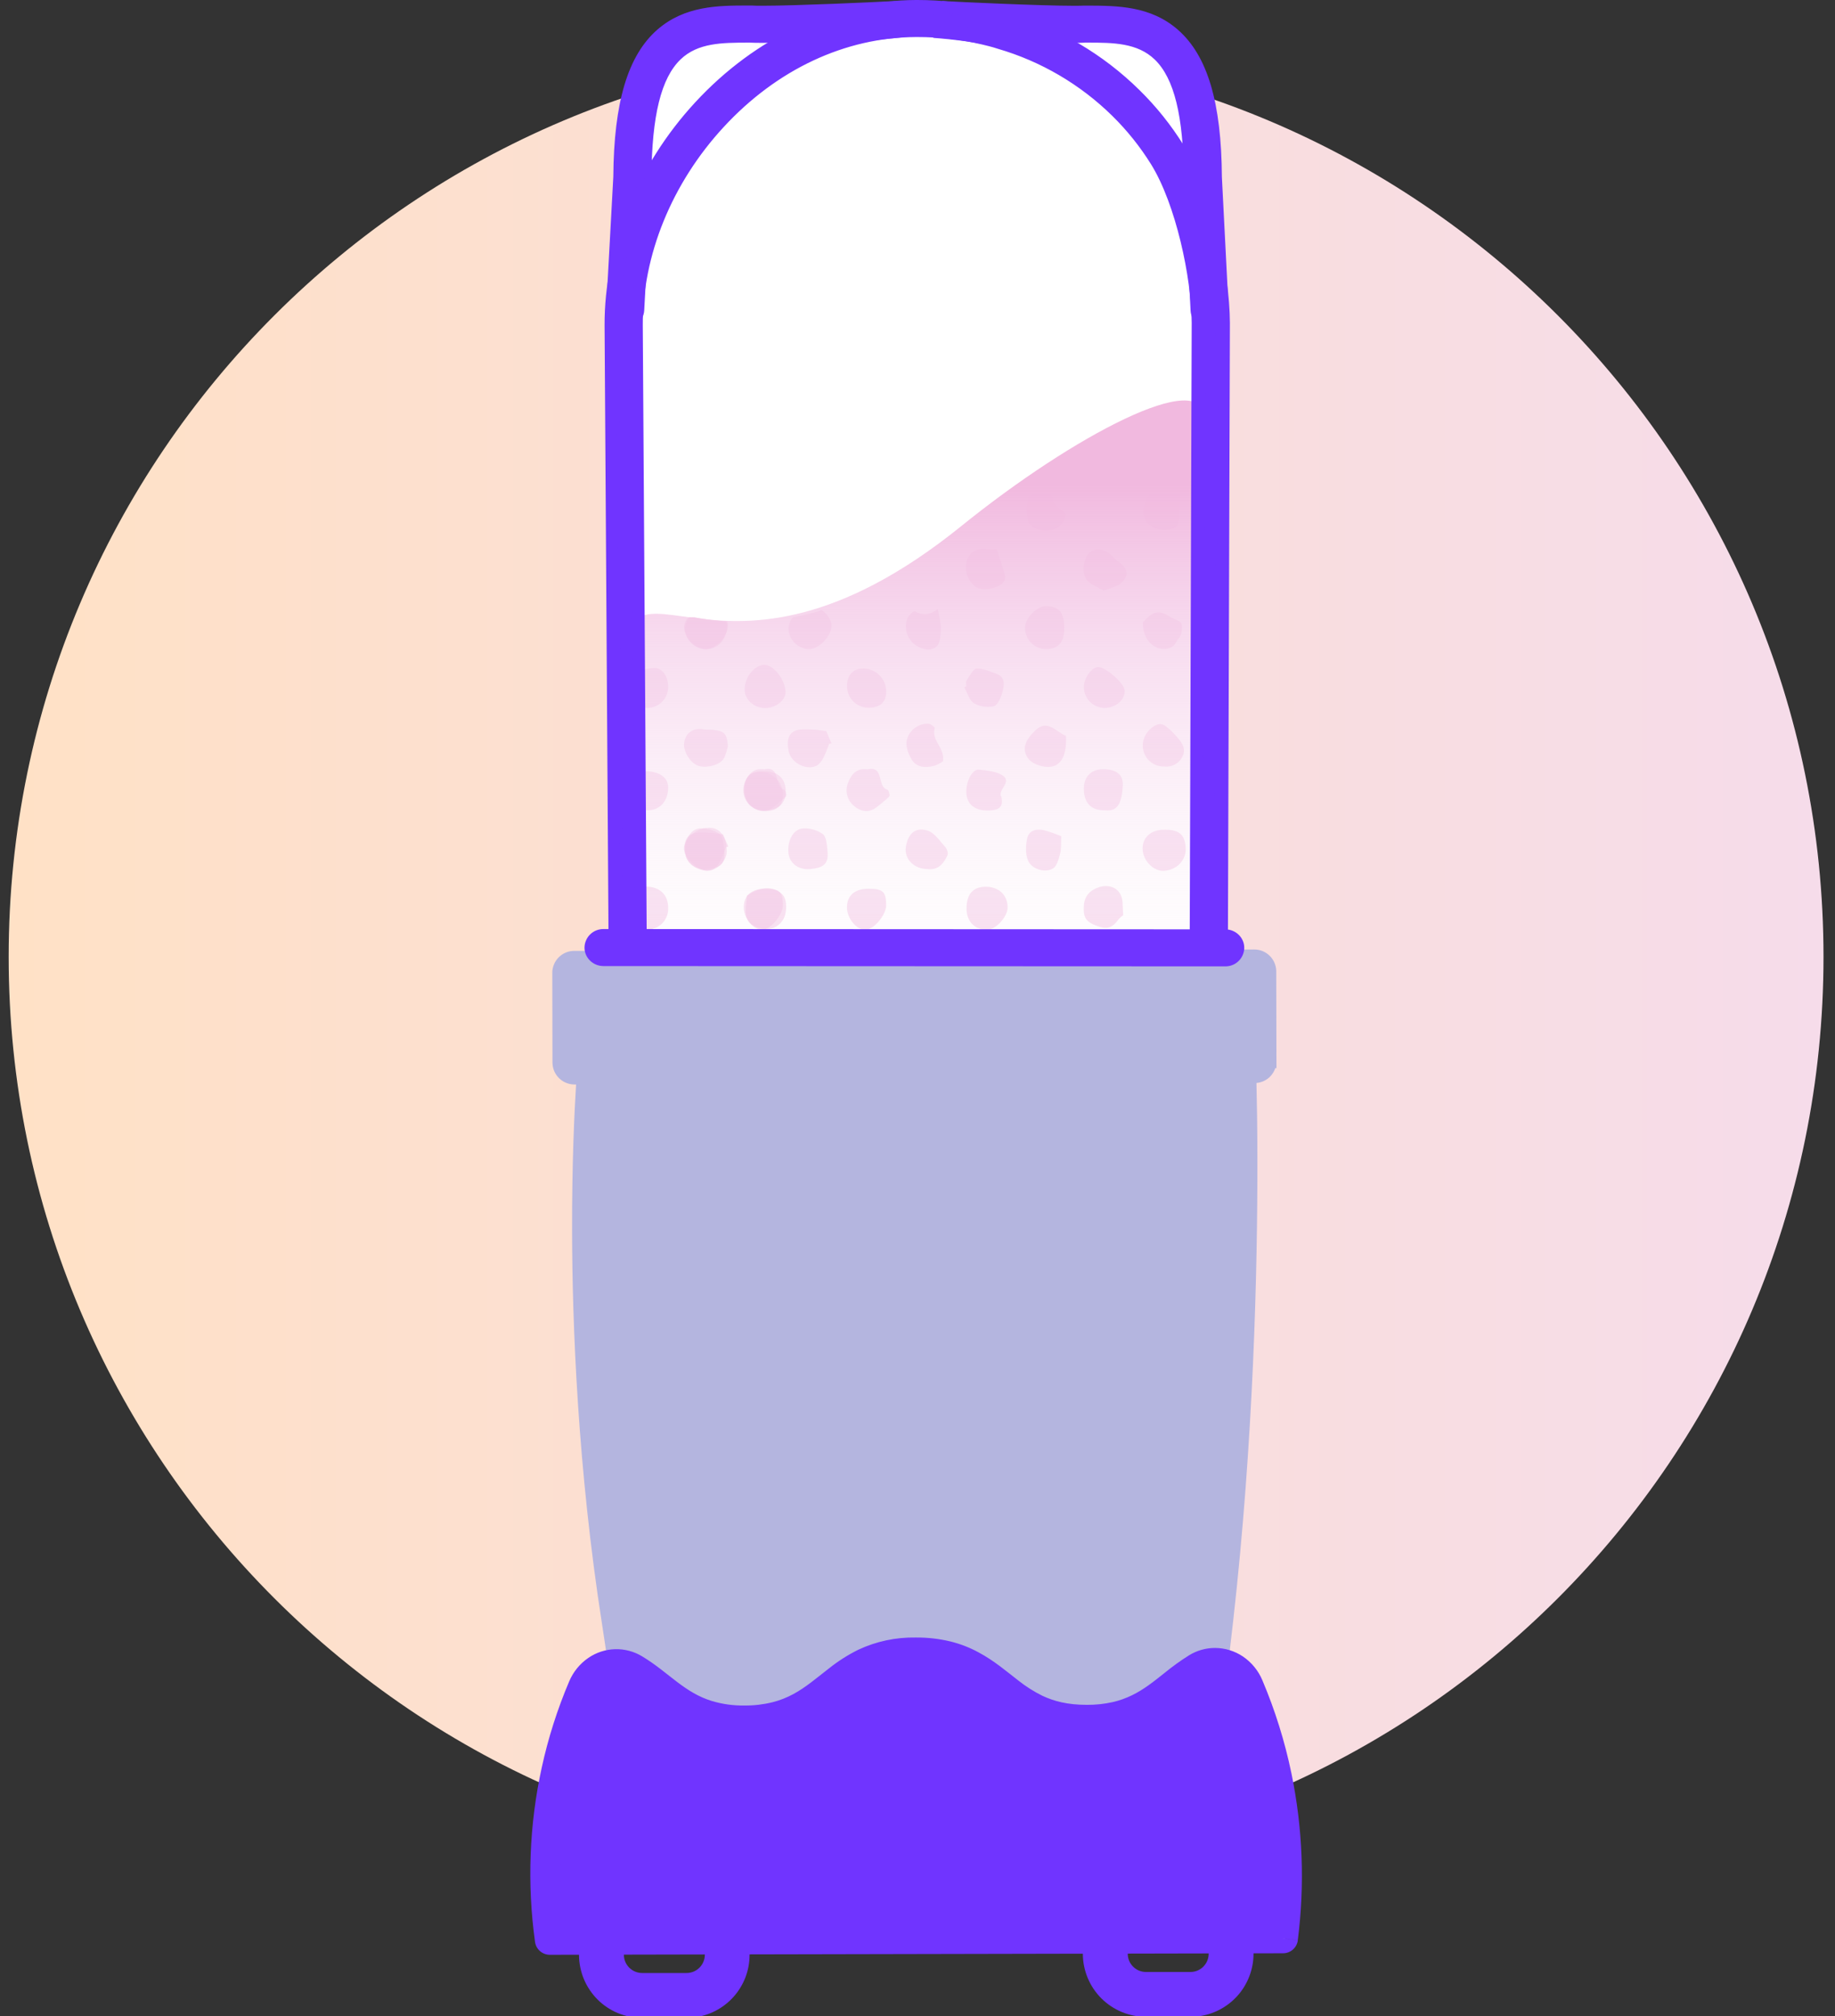 <svg xmlns="http://www.w3.org/2000/svg" width="91" height="100" viewBox="0 0 91 100" fill="none"><rect x="0" y="0" width="91" height="100" fill="#333333" stroke="none"/><path d="M45.43 92.458C70.282 92.458 90.43 72.311 90.43 47.458C90.43 22.605 70.282 2.458 45.43 2.458C20.577 2.458 0.43 22.605 0.43 47.458C0.43 72.311 20.577 92.458 45.43 92.458Z" fill="url(#paint0_linear_8011_33399)"></path><path d="M31.592 74.567L31.569 73.29H31.606" fill="url(#paint1_linear_8011_33399)"></path><path d="M31.606 74.785V74.761C31.601 74.697 31.596 74.633 31.595 74.568" fill="url(#paint2_linear_8011_33399)"></path><path d="M46.864 44.747H43.314V45.213H46.864V44.747Z" fill="white"></path><path d="M43.314 44.677H46.864C46.883 44.676 46.901 44.684 46.915 44.697C46.929 44.71 46.937 44.728 46.938 44.747V45.213C46.937 45.232 46.929 45.25 46.915 45.263C46.901 45.276 46.883 45.283 46.864 45.283H43.314C43.295 45.283 43.276 45.276 43.263 45.263C43.249 45.25 43.241 45.232 43.24 45.213V44.747C43.241 44.728 43.249 44.71 43.263 44.697C43.276 44.684 43.295 44.676 43.314 44.677ZM46.791 44.816H43.387V45.142H46.791V44.816Z" fill="#A41D37"></path><path d="M56.241 1.695L51.083 1.861L54.378 4.199L59.077 9.645L59.769 8.117L58.972 4.103L57.559 2.086L56.241 1.695Z" fill="white"></path><path d="M39.797 1.373L34.626 1.696L32.924 2.914L31.788 4.906L31.443 10.261L33.502 7.957L37.131 4.296L41.31 1.373H39.797Z" fill="white"></path><path d="M62.146 48.535L28.539 48.605L28.548 53.054L62.155 52.983L62.146 48.535Z" fill="white"></path><path d="M63.683 96.503L27.543 96.576C27.158 93.784 27.266 90.947 27.862 88.192C28.17 86.773 28.61 85.385 29.174 84.047C29.616 83.002 30.782 82.588 31.715 83.148C33.35 84.137 34.266 85.698 37.146 85.692C41.365 85.683 41.358 82.329 45.575 82.321C49.793 82.313 49.801 85.666 54.019 85.652C56.899 85.652 57.809 84.081 59.441 83.085C60.372 82.519 61.548 82.939 61.99 83.988C62.598 85.43 63.063 86.929 63.379 88.463C63.923 91.108 64.025 93.825 63.683 96.503Z" fill="white"></path><path d="M59.769 47.228L59.721 15.387C59.71 12.932 59.014 10.528 57.711 8.446C57.129 7.512 56.438 6.649 55.652 5.878C53.952 4.205 51.862 2.982 49.571 2.317C49.303 2.234 49.026 2.162 48.749 2.096C47.6 1.826 46.423 1.692 45.242 1.698C37.283 1.734 30.86 7.92 30.898 15.516L30.946 47.356" fill="white"></path><path d="M59.231 16.065C59.168 24.185 53.029 31.257 45.472 31.257C37.916 31.257 31.789 24.179 31.789 16.059C31.789 7.94 39.529 2.088 45.43 2.088C52.458 2.088 59.302 7.067 59.231 16.065Z" fill="white"></path><path d="M31.843 99.913C31.06 99.912 30.311 99.601 29.757 99.048C29.204 98.495 28.892 97.745 28.89 96.963V95.751C28.89 95.502 28.989 95.263 29.165 95.087C29.341 94.91 29.58 94.811 29.829 94.811L36.067 94.799C36.316 94.798 36.555 94.896 36.732 95.072C36.908 95.247 37.008 95.486 37.009 95.735V96.947C37.01 97.335 36.934 97.72 36.785 98.079C36.637 98.438 36.419 98.764 36.145 99.039C35.87 99.314 35.544 99.532 35.186 99.681C34.827 99.83 34.442 99.906 34.054 99.907L31.843 99.913ZM30.767 96.963C30.767 97.104 30.795 97.245 30.85 97.375C30.905 97.506 30.985 97.625 31.085 97.725C31.186 97.825 31.305 97.904 31.436 97.957C31.567 98.011 31.708 98.038 31.85 98.038H34.046C34.333 98.037 34.608 97.922 34.811 97.72C34.91 97.62 34.99 97.501 35.044 97.37C35.097 97.24 35.125 97.099 35.124 96.958V96.684L30.767 96.693V96.963Z" fill="#7034FF"></path><path d="M36.062 94.974C36.265 94.975 36.459 95.055 36.605 95.197C36.677 95.267 36.734 95.351 36.773 95.444C36.813 95.537 36.834 95.637 36.834 95.737V96.949C36.835 97.315 36.763 97.677 36.623 98.015C36.484 98.353 36.279 98.66 36.02 98.919C35.762 99.178 35.455 99.383 35.117 99.523C34.779 99.663 34.417 99.736 34.051 99.736V98.204C34.216 98.204 34.379 98.171 34.53 98.108C34.682 98.045 34.82 97.953 34.936 97.837C35.053 97.721 35.145 97.582 35.207 97.431C35.27 97.279 35.302 97.116 35.302 96.952V96.504L30.6 96.513V96.963C30.6 97.127 30.633 97.29 30.697 97.442C30.76 97.594 30.852 97.731 30.969 97.847C31.086 97.963 31.224 98.055 31.376 98.117C31.528 98.179 31.691 98.211 31.855 98.21H34.051V99.743H31.855H31.845C31.107 99.743 30.399 99.451 29.876 98.929C29.354 98.408 29.059 97.701 29.057 96.963V95.751C29.057 95.65 29.077 95.551 29.115 95.457C29.154 95.364 29.21 95.28 29.282 95.208C29.353 95.137 29.438 95.081 29.531 95.042C29.624 95.004 29.724 94.984 29.825 94.984L36.063 94.971L36.062 94.974ZM36.063 94.627L29.826 94.639C29.531 94.639 29.248 94.757 29.04 94.965C28.831 95.174 28.714 95.456 28.714 95.751V96.963C28.717 97.792 29.047 98.586 29.633 99.172C29.922 99.462 30.266 99.691 30.645 99.848C31.024 100.004 31.43 100.084 31.839 100.083H31.851H34.047H34.391V100.064C35.157 99.98 35.865 99.615 36.378 99.04C36.891 98.466 37.175 97.722 37.173 96.952V95.74C37.172 95.446 37.055 95.164 36.847 94.955C36.637 94.75 36.355 94.634 36.06 94.633L36.063 94.627ZM30.94 96.857L34.953 96.849V96.952C34.953 97.071 34.93 97.189 34.884 97.299C34.839 97.409 34.772 97.509 34.688 97.593C34.604 97.677 34.504 97.744 34.394 97.79C34.284 97.835 34.166 97.859 34.047 97.859H31.851C31.731 97.86 31.613 97.837 31.502 97.791C31.392 97.746 31.291 97.679 31.206 97.595C31.122 97.511 31.054 97.412 31.009 97.302C30.963 97.193 30.939 97.075 30.94 96.956V96.853V96.857Z" fill="#7034FF"></path><path d="M56.831 99.861C56.048 99.861 55.297 99.551 54.743 98.998C54.189 98.445 53.876 97.696 53.873 96.913V95.701C53.873 95.452 53.972 95.213 54.148 95.037C54.324 94.861 54.563 94.761 54.813 94.761L61.051 94.749C61.3 94.748 61.539 94.847 61.715 95.022C61.892 95.198 61.992 95.436 61.993 95.685V96.897C61.993 97.681 61.682 98.433 61.128 98.989C60.573 99.543 59.822 99.856 59.037 99.857L56.831 99.861ZM55.755 96.911C55.755 97.052 55.783 97.192 55.837 97.323C55.892 97.454 55.972 97.573 56.073 97.672C56.276 97.873 56.551 97.986 56.838 97.986H59.034C59.321 97.984 59.596 97.87 59.799 97.668C59.898 97.567 59.977 97.449 60.031 97.318C60.085 97.187 60.113 97.047 60.112 96.906V96.632L55.755 96.641V96.911Z" fill="#7034FF"></path><path d="M61.051 94.922C61.254 94.923 61.448 95.003 61.593 95.145C61.665 95.215 61.722 95.3 61.762 95.392C61.801 95.485 61.822 95.585 61.823 95.686V96.897C61.823 97.636 61.529 98.344 61.008 98.867C60.486 99.389 59.778 99.683 59.04 99.684V98.152C59.204 98.152 59.367 98.119 59.519 98.056C59.67 97.994 59.808 97.901 59.924 97.785C60.041 97.669 60.133 97.531 60.196 97.379C60.258 97.227 60.291 97.064 60.29 96.9V96.453L55.588 96.462V96.909C55.589 97.073 55.621 97.236 55.685 97.388C55.748 97.539 55.841 97.677 55.957 97.793C56.074 97.909 56.212 98.001 56.364 98.063C56.516 98.125 56.679 98.157 56.843 98.156H59.04V99.689H56.843H56.833C56.096 99.689 55.388 99.397 54.865 98.877C54.343 98.357 54.047 97.651 54.044 96.914V95.7C54.044 95.599 54.064 95.499 54.102 95.406C54.141 95.313 54.197 95.228 54.269 95.157C54.34 95.085 54.425 95.029 54.518 94.99C54.611 94.952 54.711 94.932 54.812 94.932L61.05 94.92L61.051 94.922ZM61.05 94.575L54.813 94.588C54.667 94.588 54.522 94.616 54.387 94.672C54.252 94.728 54.129 94.81 54.026 94.913C53.922 95.016 53.84 95.139 53.785 95.274C53.728 95.409 53.7 95.553 53.7 95.7V96.911C53.703 97.74 54.034 98.533 54.62 99.118C55.207 99.702 56.001 100.031 56.83 100.031H56.841H59.037H59.382V100.013C60.147 99.927 60.855 99.562 61.368 98.988C61.881 98.414 62.164 97.67 62.164 96.9V95.688C62.163 95.394 62.046 95.112 61.837 94.904C61.627 94.698 61.345 94.583 61.051 94.581L61.05 94.575ZM55.927 96.807L59.94 96.799V96.901C59.94 97.02 59.917 97.138 59.871 97.248C59.826 97.358 59.759 97.458 59.675 97.543C59.591 97.627 59.491 97.694 59.381 97.739C59.271 97.785 59.153 97.808 59.034 97.808H56.838C56.718 97.809 56.6 97.786 56.489 97.741C56.378 97.695 56.278 97.629 56.193 97.544C56.109 97.461 56.041 97.362 55.996 97.252C55.95 97.142 55.926 97.024 55.927 96.906V96.802V96.807Z" fill="#7034FF"></path><path d="M63.3 52.627L63.291 48.18C63.29 47.892 63.175 47.615 62.97 47.411C62.766 47.207 62.488 47.092 62.199 47.093L28.478 47.162C28.334 47.162 28.192 47.19 28.06 47.245C27.928 47.3 27.808 47.381 27.707 47.482C27.606 47.584 27.526 47.704 27.471 47.836C27.416 47.969 27.388 48.111 27.389 48.254L27.398 52.702C27.398 52.846 27.427 52.987 27.482 53.119C27.537 53.251 27.618 53.371 27.72 53.472C27.821 53.573 27.942 53.653 28.074 53.707C28.206 53.762 28.348 53.789 28.491 53.789H28.569C28.481 55.197 28.363 57.723 28.37 61.057C28.379 65.672 28.645 72.804 29.856 80.557C30.078 81.972 30.268 83.386 30.452 84.751C30.73 86.803 30.991 88.743 31.345 90.658C31.386 90.881 31.504 91.083 31.678 91.228C31.852 91.374 32.071 91.454 32.298 91.455L58.508 91.599L58.501 92.868L58.777 91.599C58.957 91.585 59.096 91.446 59.242 90.772L59.495 92.002L59.707 90.796C60.225 87.86 60.684 84.56 61.153 80.412C62.165 71.453 62.365 62.996 62.355 57.473C62.355 55.847 62.329 54.566 62.309 53.714C62.519 53.696 62.72 53.617 62.886 53.486C63.052 53.355 63.176 53.178 63.243 52.978H63.302L63.3 52.627ZM58.732 88.292L58.87 88.96L58.72 89.65H58.44L58.732 88.292ZM58.319 87.171C58.192 88.031 58.062 88.854 57.928 89.646L33.118 89.511C32.989 88.76 32.872 87.999 32.76 87.223L58.319 87.171Z" fill="#B4B5DF"></path><path d="M63.683 96.142L27.543 96.215C27.158 93.423 27.266 90.585 27.862 87.83C28.17 86.411 28.61 85.024 29.174 83.686C29.616 82.641 30.782 82.226 31.715 82.787C33.35 83.776 34.266 85.337 37.146 85.331C41.365 85.322 41.358 81.968 45.575 81.96C49.793 81.952 49.801 85.305 54.019 85.291C56.899 85.291 57.809 83.719 59.441 82.724C60.372 82.157 61.548 82.578 61.99 83.626C62.598 85.069 63.063 86.567 63.379 88.099C63.923 90.744 64.025 93.461 63.683 96.139" fill="#7034FF"></path><path d="M63.623 96.141V95.403L27.264 95.478V96.216L27.998 96.115C27.624 93.408 27.732 90.656 28.315 87.986C28.616 86.609 29.044 85.264 29.594 83.966C29.681 83.755 29.827 83.574 30.014 83.444C30.179 83.331 30.374 83.269 30.573 83.267C30.753 83.268 30.93 83.318 31.084 83.411C31.454 83.643 31.81 83.898 32.148 84.174C32.687 84.597 33.272 85.073 34.038 85.446C34.447 85.646 34.878 85.799 35.322 85.902C35.85 86.018 36.389 86.074 36.93 86.068C37.909 86.086 38.88 85.88 39.768 85.467C40.285 85.212 40.773 84.902 41.223 84.542C41.855 84.052 42.386 83.591 43.002 83.26C43.329 83.083 43.676 82.947 44.036 82.857C44.487 82.746 44.95 82.692 45.415 82.696C46.379 82.696 47.047 82.876 47.618 83.144C48.041 83.353 48.44 83.606 48.81 83.9C49.384 84.341 49.988 84.873 50.795 85.304C51.228 85.537 51.689 85.715 52.166 85.834C52.737 85.972 53.323 86.038 53.911 86.032C55.446 86.06 56.94 85.537 58.123 84.558C58.705 84.113 59.198 83.683 59.741 83.354C59.894 83.259 60.069 83.209 60.249 83.208C60.45 83.209 60.647 83.271 60.813 83.385C61.003 83.516 61.151 83.699 61.239 83.913C61.831 85.31 62.285 86.762 62.592 88.248C63.124 90.812 63.224 93.447 62.888 96.044L63.623 96.139L64.359 96.233C64.713 93.474 64.606 90.675 64.043 87.951C63.715 86.37 63.233 84.826 62.603 83.34C62.404 82.863 62.07 82.454 61.643 82.163C61.231 81.885 60.744 81.736 60.246 81.736C59.797 81.737 59.356 81.862 58.973 82.097C58.55 82.362 58.145 82.653 57.76 82.969C57.211 83.406 56.726 83.796 56.144 84.079C55.836 84.231 55.511 84.347 55.175 84.423C54.757 84.516 54.329 84.561 53.9 84.558C52.936 84.558 52.268 84.377 51.697 84.11C51.274 83.901 50.874 83.648 50.504 83.354C49.93 82.914 49.326 82.382 48.519 81.95C48.088 81.716 47.629 81.538 47.152 81.419C46.581 81.28 45.995 81.213 45.408 81.219C44.429 81.201 43.459 81.407 42.572 81.821C42.055 82.076 41.567 82.386 41.117 82.745C40.485 83.234 39.954 83.697 39.337 84.027C39.011 84.204 38.664 84.34 38.304 84.43C37.852 84.541 37.39 84.595 36.925 84.591C36.376 84.6 35.829 84.525 35.302 84.368C34.637 84.162 34.127 83.835 33.598 83.437C33.068 83.038 32.534 82.568 31.846 82.154C31.442 81.908 30.975 81.784 30.502 81.797C30.029 81.811 29.57 81.96 29.18 82.227C28.756 82.517 28.425 82.923 28.226 83.397C27.64 84.776 27.184 86.207 26.865 87.672C26.245 90.511 26.133 93.438 26.533 96.317C26.557 96.495 26.646 96.657 26.781 96.774C26.916 96.891 27.09 96.956 27.269 96.955L63.628 96.88C63.808 96.88 63.981 96.814 64.116 96.696C64.251 96.577 64.338 96.414 64.362 96.236L63.623 96.141Z" fill="#7034FF"></path><path opacity="0.5" fill-rule="evenodd" clip-rule="evenodd" d="M32.093 46.106C31.812 46.099 31.545 45.987 31.343 45.792C31.14 45.597 31.019 45.333 31.001 45.053C30.996 44.915 31.019 44.777 31.068 44.647C31.117 44.517 31.191 44.399 31.286 44.298C31.381 44.198 31.496 44.117 31.622 44.061C31.749 44.005 31.886 43.975 32.024 43.972C32.726 43.981 33.136 44.371 33.136 45.044C33.14 45.183 33.116 45.321 33.065 45.45C33.014 45.58 32.938 45.698 32.84 45.797C32.743 45.896 32.627 45.975 32.498 46.028C32.37 46.081 32.232 46.108 32.093 46.106Z" fill="#F1B9DF"></path><path opacity="0.5" fill-rule="evenodd" clip-rule="evenodd" d="M36.04 42.198C36.059 42.685 35.553 43.192 35.075 43.192C34.615 43.192 33.926 42.539 33.915 42.1C33.906 41.641 34.54 41.066 35.055 41.066C35.611 40.989 36.02 41.389 36.04 42.198Z" fill="#F1B9DF"></path><path opacity="0.5" fill-rule="evenodd" clip-rule="evenodd" d="M38.779 44.342C39.051 44.566 39.042 45.298 38.827 45.629C38.555 46.037 38.126 46.174 37.648 46.028C36.752 45.765 37.005 45.063 37.044 44.42C37.619 44.049 38.204 43.864 38.779 44.342Z" fill="#F1B9DF"></path><path opacity="0.5" fill-rule="evenodd" clip-rule="evenodd" d="M38.964 39.273C38.964 39.848 38.584 40.192 37.93 40.192C37.277 40.192 36.926 39.848 36.926 39.188C36.926 38.506 37.179 38.252 37.881 38.252C38.583 38.252 38.964 38.601 38.964 39.273Z" fill="#F1B9DF"></path><path opacity="0.5" fill-rule="evenodd" clip-rule="evenodd" d="M31.001 39.166C31.011 38.582 31.352 38.248 31.956 38.248C32.706 38.248 33.145 38.56 33.136 39.086C33.126 39.74 32.717 40.188 32.132 40.188C31.489 40.2 31.001 39.742 31.001 39.166Z" fill="#F1B9DF"></path><path opacity="0.5" fill-rule="evenodd" clip-rule="evenodd" d="M33.984 42.315C33.915 41.672 34.247 41.087 34.744 41.087C35.081 41.079 35.412 41.178 35.689 41.371C35.865 41.507 35.885 41.888 35.913 42.16C35.991 42.813 35.777 43.037 35.066 43.105C34.501 43.163 34.032 42.821 33.984 42.315Z" fill="#F1B9DF"></path><path opacity="0.5" fill-rule="evenodd" clip-rule="evenodd" d="M38.883 39.167C38.951 39.177 38.98 39.352 38.997 39.449C38.986 39.495 38.958 39.536 38.919 39.564C38.734 39.729 38.539 39.896 38.345 40.042C37.936 40.353 37.508 40.237 37.186 39.934C37.037 39.798 36.933 39.62 36.888 39.423C36.843 39.227 36.858 39.021 36.932 38.834C37.098 38.404 37.351 38.082 37.897 38.16C38.749 37.958 38.36 39.021 38.883 39.167Z" fill="#F1B9DF"></path><path opacity="0.5" fill-rule="evenodd" clip-rule="evenodd" d="M38.827 44.888C38.827 45.375 38.223 46.106 37.804 46.116C37.356 46.126 36.885 45.55 36.885 45.005C36.885 44.41 37.274 44.079 37.957 44.079C38.662 44.079 38.827 44.225 38.827 44.888Z" fill="#F1B9DF"></path><path opacity="0.5" fill-rule="evenodd" clip-rule="evenodd" d="M36.001 42.013C35.918 42.255 35.821 42.493 35.709 42.724C35.62 42.88 35.485 43.068 35.329 43.123C34.812 43.328 34.101 42.929 33.993 42.383C33.925 42.022 33.896 41.593 34.266 41.389C34.496 41.263 34.831 41.301 35.114 41.301C35.338 41.301 35.563 41.35 35.855 41.379C35.924 41.535 36.02 41.769 36.118 41.993C36.08 42.004 36.04 42.011 36.001 42.013Z" fill="#F1B9DF"></path><path opacity="0.5" fill-rule="evenodd" clip-rule="evenodd" d="M37.98 40.229C37.837 40.233 37.695 40.208 37.562 40.156C37.429 40.104 37.308 40.025 37.206 39.925C37.104 39.825 37.024 39.706 36.969 39.574C36.914 39.442 36.887 39.3 36.889 39.157C36.889 38.63 37.161 38.309 37.629 38.289C37.784 38.279 37.94 38.301 38.086 38.354C38.232 38.407 38.365 38.49 38.478 38.597C38.59 38.704 38.68 38.833 38.74 38.977C38.8 39.12 38.83 39.274 38.827 39.429C38.838 39.936 38.538 40.222 37.98 40.229Z" fill="#F1B9DF"></path><path opacity="0.5" fill-rule="evenodd" clip-rule="evenodd" d="M35.885 37.637C35.67 37.967 34.966 38.124 34.588 37.967C34.21 37.811 33.877 37.256 33.925 36.857C33.984 36.359 34.385 36.077 34.881 36.174C35.017 36.194 35.163 36.185 35.309 36.194C35.933 36.252 36.05 36.379 36.099 37.022C36.031 37.227 36.001 37.452 35.885 37.637Z" fill="#F1B9DF"></path><path opacity="0.5" fill-rule="evenodd" clip-rule="evenodd" d="M37.902 32.978C38.361 32.968 38.935 33.699 38.955 34.313C38.974 34.723 38.486 35.117 37.941 35.117C37.395 35.117 36.937 34.708 36.928 34.21C36.917 33.602 37.404 32.986 37.902 32.978Z" fill="#F1B9DF"></path><path opacity="0.5" fill-rule="evenodd" clip-rule="evenodd" d="M32.141 35.112C31.528 35.122 30.993 34.634 31.001 34.089C31.011 33.621 31.733 33.143 32.463 33.134C32.834 33.124 33.136 33.543 33.136 34.053C33.143 34.325 33.042 34.589 32.856 34.787C32.67 34.985 32.413 35.102 32.141 35.112Z" fill="#F1B9DF"></path><path opacity="0.5" fill-rule="evenodd" clip-rule="evenodd" d="M34.426 30.621C34.339 30.621 34.253 30.621 34.166 30.615C34.095 30.669 34.036 30.738 33.994 30.818C33.952 30.897 33.929 30.985 33.925 31.075C33.906 31.62 34.481 32.196 35.027 32.196C35.611 32.196 36.05 31.709 36.05 31.065C36.051 30.981 36.04 30.897 36.017 30.816C35.483 30.782 34.952 30.717 34.426 30.621Z" fill="#F1B9DF"></path><path opacity="0.5" fill-rule="evenodd" clip-rule="evenodd" d="M34.426 30.621C34.35 30.621 34.274 30.621 34.196 30.621C34.063 30.774 33.982 30.966 33.967 31.169C33.972 31.441 34.083 31.701 34.275 31.894C34.468 32.087 34.728 32.197 35 32.203C35.507 32.192 36.121 31.52 36.102 31.003C36.098 30.942 36.085 30.883 36.064 30.825C35.514 30.791 34.967 30.723 34.426 30.621Z" fill="#F1B9DF"></path><path opacity="0.5" fill-rule="evenodd" clip-rule="evenodd" d="M57.638 41.155C58.545 41.116 58.759 41.448 58.798 42.052C58.837 42.675 58.339 43.163 57.707 43.192C57.19 43.212 56.673 42.675 56.664 42.1C56.654 41.554 57.053 41.185 57.638 41.155Z" fill="#F1B9DF"></path><path opacity="0.5" fill-rule="evenodd" clip-rule="evenodd" d="M48.886 43.981C49.529 43.981 49.968 44.39 49.968 45.005C49.968 45.472 49.394 46.106 48.955 46.116C48.351 46.126 47.931 45.707 47.931 45.073C47.931 44.342 48.253 43.981 48.886 43.981Z" fill="#F1B9DF"></path><path opacity="0.5" fill-rule="evenodd" clip-rule="evenodd" d="M53.75 39.118C53.75 38.523 54.111 38.153 54.695 38.153C55.367 38.153 55.708 38.406 55.68 38.971C55.63 39.8 55.45 40.268 54.793 40.19C54.111 40.2 53.75 39.829 53.75 39.118Z" fill="#F1B9DF"></path><path opacity="0.5" fill-rule="evenodd" clip-rule="evenodd" d="M55.495 45.57C55.15 46.038 54.909 46.116 54.393 45.922C53.848 45.716 53.711 45.511 53.75 44.918C53.779 44.429 54.072 44.138 54.511 43.999C55.143 43.814 55.63 44.145 55.669 44.749C55.68 44.954 55.689 45.168 55.699 45.392C55.624 45.443 55.556 45.503 55.495 45.57Z" fill="#F1B9DF"></path><path opacity="0.5" fill-rule="evenodd" clip-rule="evenodd" d="M39.101 42.315C39.032 41.672 39.364 41.087 39.861 41.087C40.198 41.078 40.529 41.177 40.806 41.37C40.982 41.506 41.002 41.886 41.031 42.159C41.109 42.812 40.894 43.036 40.183 43.104C39.618 43.163 39.149 42.821 39.101 42.315Z" fill="#F1B9DF"></path><path opacity="0.5" fill-rule="evenodd" clip-rule="evenodd" d="M44.003 39.167C44.071 39.177 44.101 39.352 44.118 39.449C44.106 39.495 44.079 39.536 44.04 39.564C43.855 39.729 43.66 39.896 43.465 40.042C43.057 40.353 42.628 40.237 42.307 39.934C42.158 39.798 42.054 39.62 42.009 39.423C41.963 39.227 41.979 39.021 42.053 38.834C42.218 38.404 42.472 38.082 43.018 38.16C43.866 37.958 43.477 39.021 44.003 39.167Z" fill="#F1B9DF"></path><path opacity="0.5" fill-rule="evenodd" clip-rule="evenodd" d="M49.081 40.2C48.36 40.229 47.941 39.907 47.921 39.312C47.901 38.758 48.214 38.143 48.545 38.173C48.925 38.212 49.349 38.25 49.666 38.426C50.27 38.758 49.436 39.186 49.657 39.518C49.783 40.083 49.472 40.17 49.081 40.2Z" fill="#F1B9DF"></path><path opacity="0.5" fill-rule="evenodd" clip-rule="evenodd" d="M43.944 44.888C43.955 45.375 43.34 46.106 42.921 46.116C42.473 46.126 42.002 45.55 42.002 45.005C42.002 44.41 42.392 44.079 43.074 44.079C43.779 44.079 43.944 44.225 43.944 44.888Z" fill="#F1B9DF"></path><path opacity="0.5" fill-rule="evenodd" clip-rule="evenodd" d="M44.92 42.022C45.007 41.448 45.319 40.988 45.991 41.194C46.343 41.3 46.606 41.711 46.878 42.013C46.967 42.11 47.034 42.315 46.986 42.422C46.791 42.851 46.498 43.173 46.002 43.104C45.339 43.104 44.842 42.617 44.92 42.022Z" fill="#F1B9DF"></path><path opacity="0.5" fill-rule="evenodd" clip-rule="evenodd" d="M52.571 42.343C52.503 42.608 52.414 42.958 52.219 43.075C51.81 43.319 51.128 43.095 50.972 42.656C50.845 42.334 50.865 41.915 50.943 41.565C51.03 41.185 51.402 41.096 51.762 41.174C52.058 41.255 52.347 41.355 52.629 41.476C52.61 41.856 52.638 42.11 52.571 42.343Z" fill="#F1B9DF"></path><path opacity="0.5" fill-rule="evenodd" clip-rule="evenodd" d="M40.755 30.255L40.586 30.326L40.406 30.372C40.044 30.468 39.682 30.55 39.32 30.617C39.189 30.771 39.112 30.963 39.101 31.164C39.106 31.437 39.216 31.697 39.409 31.89C39.602 32.083 39.862 32.193 40.135 32.198C40.632 32.188 41.256 31.516 41.236 30.999C41.223 30.741 41.012 30.444 40.755 30.255Z" fill="#F1B9DF"></path><path opacity="0.5" fill-rule="evenodd" clip-rule="evenodd" d="M51.869 30.064C52.531 30.073 52.788 30.375 52.775 31.203C52.775 31.866 52.464 32.198 51.856 32.198C51.577 32.19 51.313 32.071 51.121 31.868C50.929 31.665 50.825 31.395 50.833 31.116C50.845 30.648 51.421 30.064 51.869 30.064Z" fill="#F1B9DF"></path><path opacity="0.5" fill-rule="evenodd" clip-rule="evenodd" d="M52.249 37.997C51.849 38.134 51.167 37.909 50.962 37.587C50.699 37.189 50.777 36.759 51.362 36.209C51.947 35.659 52.366 36.296 52.863 36.502C52.901 37.351 52.688 37.861 52.249 37.997Z" fill="#F1B9DF"></path><path opacity="0.5" fill-rule="evenodd" clip-rule="evenodd" d="M41.118 36.891C41.035 37.134 40.937 37.371 40.826 37.602C40.737 37.758 40.602 37.947 40.446 38.002C39.929 38.207 39.218 37.808 39.11 37.261C39.042 36.9 39.012 36.472 39.383 36.267C39.613 36.141 39.948 36.18 40.231 36.18C40.455 36.18 40.679 36.228 40.972 36.257C41.039 36.413 41.137 36.648 41.235 36.872C41.195 36.873 41.156 36.88 41.118 36.891Z" fill="#F1B9DF"></path><path opacity="0.5" fill-rule="evenodd" clip-rule="evenodd" d="M56.673 37.052C56.625 36.564 57.025 35.999 57.502 35.911C57.625 35.911 57.743 35.956 57.833 36.038C57.991 36.161 58.138 36.298 58.272 36.448C58.535 36.73 58.828 37.061 58.672 37.452C58.603 37.635 58.476 37.789 58.309 37.892C58.143 37.994 57.947 38.038 57.753 38.017C57.482 38.029 57.218 37.935 57.016 37.755C56.814 37.575 56.691 37.322 56.673 37.052Z" fill="#F1B9DF"></path><path opacity="0.5" fill-rule="evenodd" clip-rule="evenodd" d="M55.3 21.623C55.197 21.428 55.078 21.297 54.915 21.278C54.561 21.733 54.182 22.167 53.779 22.578C53.801 22.749 53.873 22.91 53.986 23.041C54.099 23.171 54.247 23.266 54.413 23.313C54.812 23.44 55.217 23.45 55.514 23.109C55.632 22.967 55.691 22.786 55.68 22.602C55.595 22.261 55.467 21.932 55.3 21.623Z" fill="#F1B9DF"></path><path opacity="0.5" fill-rule="evenodd" clip-rule="evenodd" d="M49.813 28.426C49.858 28.541 49.862 28.669 49.822 28.787C49.646 29.167 48.72 29.352 48.37 29.098C48.175 28.947 48.03 28.741 47.956 28.505C47.882 28.27 47.882 28.018 47.956 27.783C48.122 27.315 48.492 27.188 48.95 27.246C49.109 27.256 49.269 27.256 49.428 27.246C49.565 27.656 49.696 28.037 49.813 28.426Z" fill="#F1B9DF"></path><path opacity="0.5" fill-rule="evenodd" clip-rule="evenodd" d="M56.693 25.21C56.749 24.906 56.887 24.623 57.092 24.391C57.288 24.161 57.492 24.4 57.697 24.498C57.804 24.556 57.999 24.488 58.135 24.43C58.496 24.284 58.565 24.45 58.545 24.761C58.526 25.015 58.516 25.258 58.506 25.512C58.487 26.106 58.301 26.282 57.716 26.282C57.083 26.272 56.605 25.814 56.693 25.21Z" fill="#F1B9DF"></path><path opacity="0.5" fill-rule="evenodd" clip-rule="evenodd" d="M53.929 28.806C53.618 28.494 53.716 27.666 54.037 27.402C54.359 27.14 54.826 27.227 55.206 27.627C55.297 27.733 55.402 27.825 55.519 27.9C55.967 28.211 55.986 28.65 55.538 28.962C55.333 29.108 55.07 29.167 54.734 29.293C54.461 29.137 54.15 29.021 53.929 28.806Z" fill="#F1B9DF"></path><path opacity="0.5" fill-rule="evenodd" clip-rule="evenodd" d="M54.452 33.085C54.822 33.065 55.767 33.904 55.777 34.254C55.786 34.723 55.328 35.112 54.773 35.112C54.499 35.109 54.238 34.998 54.046 34.802C53.854 34.607 53.748 34.343 53.75 34.069C53.75 33.63 54.13 33.101 54.452 33.085Z" fill="#F1B9DF"></path><path opacity="0.5" fill-rule="evenodd" clip-rule="evenodd" d="M43.097 35.103C42.954 35.107 42.812 35.082 42.679 35.03C42.546 34.977 42.425 34.899 42.323 34.799C42.221 34.699 42.14 34.579 42.086 34.447C42.031 34.315 42.004 34.173 42.005 34.03C42.005 33.504 42.278 33.182 42.745 33.163C42.9 33.153 43.056 33.175 43.202 33.228C43.348 33.281 43.481 33.364 43.594 33.471C43.707 33.578 43.796 33.707 43.856 33.85C43.916 33.994 43.947 34.148 43.944 34.303C43.955 34.81 43.662 35.092 43.097 35.103Z" fill="#F1B9DF"></path><path opacity="0.5" fill-rule="evenodd" clip-rule="evenodd" d="M46.348 37.978C45.91 38.093 45.451 38.084 45.2 37.656C45.034 37.383 44.898 36.983 44.97 36.7C45.03 36.46 45.172 36.248 45.371 36.102C45.571 35.955 45.815 35.882 46.062 35.896C46.169 35.907 46.364 36.072 46.354 36.111C46.169 36.735 46.871 37.076 46.764 37.758C46.636 37.85 46.496 37.924 46.348 37.978Z" fill="#F1B9DF"></path><path opacity="0.5" fill-rule="evenodd" clip-rule="evenodd" d="M47.921 34.04C47.921 33.943 47.882 33.825 47.931 33.758C48.087 33.528 48.262 33.163 48.438 33.163C48.798 33.153 49.168 33.328 49.52 33.465C49.574 33.491 49.622 33.528 49.661 33.573C49.701 33.618 49.731 33.671 49.749 33.728C49.864 34.04 49.583 34.956 49.272 35.034C48.938 35.101 48.592 35.046 48.296 34.878C48.067 34.732 47.975 34.362 47.819 34.089C47.85 34.068 47.885 34.052 47.921 34.04Z" fill="#F1B9DF"></path><path opacity="0.5" fill-rule="evenodd" clip-rule="evenodd" d="M52.219 26.272C51.732 26.399 51.119 26.242 50.991 25.853C50.872 25.468 50.876 25.056 51.002 24.673C51.06 24.508 51.508 24.41 51.781 24.391C51.995 24.371 52.171 24.506 52.229 24.83C52.278 25.054 52.599 25.239 52.853 25.492C52.838 25.671 52.769 25.841 52.656 25.98C52.543 26.119 52.391 26.221 52.219 26.272Z" fill="#F1B9DF"></path><path opacity="0.5" fill-rule="evenodd" clip-rule="evenodd" d="M46.654 31.184C46.645 31.486 46.635 31.896 46.45 32.061C46.176 32.305 45.776 32.237 45.426 32.013C44.978 31.73 44.773 31.068 45.037 30.599C45.105 30.473 45.328 30.288 45.368 30.317C45.767 30.546 46.128 30.492 46.508 30.21C46.578 30.599 46.664 30.892 46.654 31.184Z" fill="#F1B9DF"></path><path opacity="0.5" fill-rule="evenodd" clip-rule="evenodd" d="M57.132 30.459C57.609 30.187 57.95 30.615 58.35 30.752C58.72 30.867 58.604 31.18 58.58 31.434C58.544 31.544 58.484 31.644 58.404 31.727C58.317 31.853 58.249 32.019 58.122 32.088C57.45 32.432 56.659 31.873 56.67 30.869C56.762 30.794 56.927 30.58 57.132 30.459Z" fill="#F1B9DF"></path><path d="M59.769 46.98L59.721 20.725C59.708 18.198 53.234 21.598 47.672 26.093C35.437 35.978 30.862 25.959 30.902 33.559L30.95 47.112" fill="url(#paint3_linear_8011_33399)"></path><path d="M30.972 15.986C30.885 15.982 30.8 15.961 30.721 15.923C30.642 15.886 30.572 15.834 30.513 15.769C30.458 15.71 30.416 15.64 30.389 15.563C30.362 15.487 30.35 15.407 30.354 15.326L30.71 8.779C30.737 5.169 31.4 2.921 32.794 1.694C34.067 0.579 35.666 0.573 37.077 0.569H37.264C37.389 0.577 37.575 0.58 37.817 0.58C39.533 0.58 43.599 0.391 44.176 0.35L44.235 0.345H44.304C44.343 0.345 44.381 0.348 44.419 0.354C44.58 0.378 44.725 0.463 44.825 0.591C44.925 0.719 44.972 0.881 44.956 1.043C44.919 1.336 44.742 1.51 44.418 1.576L44.362 1.587C43.621 1.651 41.542 1.886 40.83 2.218C40.74 2.26 40.642 2.282 40.543 2.282C40.422 2.284 40.302 2.252 40.198 2.19C40.094 2.128 40.009 2.038 39.953 1.931C39.929 1.883 39.911 1.833 39.899 1.782C39.008 1.809 38.307 1.824 37.817 1.824C37.554 1.824 37.348 1.824 37.204 1.811H37.082C34.504 1.821 32.069 1.829 32.021 8.789C32.022 8.799 32.022 8.808 32.021 8.818L31.665 15.38C31.652 15.544 31.577 15.698 31.454 15.809C31.331 15.919 31.171 15.979 31.006 15.975L30.972 15.986Z" fill="#7034FF"></path><path d="M44.3 0.406C44.336 0.406 44.371 0.409 44.406 0.415C44.554 0.436 44.687 0.514 44.779 0.632C44.87 0.75 44.912 0.898 44.895 1.047C44.852 1.391 44.601 1.5 44.353 1.539V1.546C43.609 1.609 41.522 1.847 40.802 2.183C40.719 2.221 40.63 2.241 40.539 2.241C40.428 2.242 40.32 2.213 40.225 2.156C40.13 2.1 40.053 2.018 40.001 1.921C39.972 1.864 39.953 1.802 39.945 1.738C39.158 1.763 38.38 1.782 37.814 1.782C37.564 1.782 37.355 1.782 37.204 1.769H37.079C34.472 1.778 32.009 1.787 31.962 8.803C31.963 8.812 31.963 8.821 31.962 8.829L31.606 15.392C31.593 15.541 31.524 15.681 31.412 15.781C31.3 15.882 31.154 15.936 31.004 15.932H30.978C30.901 15.931 30.826 15.914 30.756 15.882C30.686 15.851 30.622 15.806 30.57 15.751C30.517 15.695 30.476 15.629 30.449 15.557C30.422 15.486 30.409 15.409 30.412 15.333L30.768 8.786C30.794 5.191 31.45 2.951 32.835 1.741C34.092 0.64 35.68 0.634 37.085 0.63H37.27C37.4 0.638 37.59 0.641 37.825 0.641C39.538 0.641 43.632 0.45 44.187 0.411L44.259 0.404H44.31L44.3 0.406ZM44.31 0.29H44.246H44.227H44.173C43.599 0.324 39.539 0.519 37.821 0.519C37.58 0.519 37.396 0.519 37.273 0.508H37.081C35.661 0.508 34.05 0.518 32.76 1.648C31.352 2.882 30.684 5.147 30.657 8.779L30.301 15.326C30.297 15.414 30.309 15.503 30.339 15.586C30.369 15.669 30.415 15.745 30.475 15.811C30.538 15.881 30.616 15.939 30.702 15.979C30.788 16.02 30.881 16.042 30.977 16.046H31.009C31.189 16.05 31.363 15.985 31.497 15.864C31.63 15.743 31.712 15.575 31.726 15.396L32.082 8.834C32.082 8.824 32.082 8.812 32.082 8.802C32.103 5.681 32.613 3.699 33.644 2.741C34.563 1.891 35.786 1.886 37.09 1.882H37.211C37.357 1.89 37.563 1.894 37.825 1.894C38.307 1.894 38.993 1.88 39.863 1.853C39.875 1.893 39.891 1.931 39.91 1.968C39.971 2.085 40.063 2.182 40.176 2.25C40.289 2.318 40.419 2.353 40.55 2.351C40.658 2.352 40.764 2.328 40.861 2.282C41.567 1.954 43.636 1.72 44.374 1.656L44.489 1.647V1.629C44.629 1.606 44.757 1.537 44.853 1.433C44.95 1.329 45.009 1.196 45.022 1.055C45.042 0.877 44.992 0.699 44.883 0.557C44.775 0.415 44.615 0.322 44.438 0.295C44.397 0.288 44.356 0.285 44.314 0.285L44.31 0.29Z" fill="#7034FF"></path><path d="M30.963 16.223C30.844 16.217 30.727 16.189 30.62 16.138C30.512 16.088 30.416 16.016 30.336 15.928C30.261 15.846 30.203 15.749 30.165 15.644C30.128 15.539 30.111 15.428 30.117 15.316L30.474 8.769C30.5 5.094 31.187 2.796 32.636 1.522C33.976 0.349 35.623 0.343 37.072 0.337H37.274C37.395 0.345 37.575 0.349 37.813 0.349C39.504 0.349 43.577 0.159 44.158 0.119L44.297 0.112C44.349 0.112 44.401 0.117 44.452 0.125C44.673 0.159 44.873 0.278 45.009 0.456C45.145 0.634 45.207 0.858 45.181 1.08C45.167 1.231 45.11 1.374 45.017 1.494C44.925 1.613 44.8 1.704 44.658 1.755V1.802L44.373 1.834C43.358 1.92 41.524 2.161 40.918 2.444C40.708 2.542 40.468 2.555 40.248 2.482C40.029 2.409 39.845 2.254 39.736 2.05L39.727 2.033C38.923 2.058 38.278 2.071 37.811 2.071C37.541 2.071 37.33 2.071 37.18 2.058H37.072C34.506 2.067 32.291 2.075 32.248 8.804L31.894 15.412C31.878 15.636 31.777 15.846 31.61 15.998C31.444 16.15 31.226 16.232 31.001 16.228L30.963 16.223ZM37.073 0.917C35.724 0.917 34.195 0.928 33.019 1.951C31.704 3.1 31.08 5.273 31.055 8.78L30.699 15.343C30.697 15.377 30.702 15.412 30.714 15.445C30.727 15.478 30.745 15.508 30.769 15.533C30.809 15.577 30.861 15.608 30.918 15.624C30.975 15.64 31.036 15.639 31.092 15.622C31.149 15.605 31.2 15.572 31.239 15.527C31.278 15.482 31.304 15.428 31.313 15.369L31.669 8.807C31.719 1.491 34.442 1.48 37.077 1.471H37.202C37.35 1.479 37.553 1.482 37.809 1.482C38.315 1.482 39.031 1.468 39.935 1.439L40.2 1.431L40.233 1.694C40.237 1.723 40.246 1.752 40.26 1.779C40.286 1.829 40.326 1.871 40.375 1.9C40.425 1.929 40.481 1.944 40.538 1.943C40.586 1.943 40.634 1.933 40.678 1.912C41.507 1.526 43.801 1.299 44.252 1.256L44.304 1.246C44.56 1.204 44.592 1.111 44.606 1.004C44.612 0.93 44.59 0.857 44.543 0.799C44.497 0.742 44.43 0.705 44.357 0.696C44.338 0.694 44.319 0.694 44.3 0.696H44.288L44.2 0.704C43.643 0.738 39.508 0.933 37.8 0.933C37.557 0.933 37.369 0.933 37.241 0.922L37.073 0.917Z" fill="#7034FF"></path><path d="M44.301 0.171C44.349 0.172 44.398 0.176 44.445 0.184C44.652 0.216 44.839 0.326 44.966 0.492C45.093 0.658 45.151 0.867 45.128 1.075C45.114 1.223 45.056 1.363 44.962 1.477C44.868 1.591 44.742 1.675 44.6 1.717V1.752L44.371 1.777C43.354 1.863 41.512 2.107 40.898 2.393C40.702 2.484 40.478 2.497 40.272 2.428C40.066 2.36 39.895 2.215 39.792 2.024C39.783 2.008 39.776 1.992 39.768 1.975C38.939 2 38.286 2.014 37.816 2.014C37.546 2.014 37.337 2.014 37.188 2.001H37.074C34.478 2.01 32.236 2.018 32.189 8.803L31.831 15.403C31.815 15.613 31.72 15.808 31.564 15.95C31.409 16.091 31.205 16.169 30.995 16.166H30.96C30.849 16.161 30.739 16.134 30.639 16.087C30.538 16.04 30.448 15.973 30.374 15.89C30.303 15.813 30.249 15.722 30.214 15.623C30.179 15.525 30.163 15.42 30.169 15.316L30.525 8.769C30.552 5.113 31.233 2.819 32.669 1.561C33.992 0.402 35.626 0.397 37.068 0.392H37.275C37.4 0.4 37.585 0.403 37.816 0.403C39.491 0.403 43.548 0.216 44.163 0.174L44.249 0.403L44.225 0.174H44.301V0.171ZM37.8 0.874C37.57 0.874 37.376 0.874 37.244 0.863H37.075C35.715 0.863 34.173 0.873 32.982 1.916C31.654 3.08 31.024 5.262 30.999 8.787L30.643 15.348C30.639 15.432 30.669 15.515 30.726 15.578C30.774 15.63 30.836 15.668 30.904 15.686C30.972 15.705 31.044 15.704 31.112 15.683C31.18 15.662 31.24 15.623 31.286 15.569C31.332 15.515 31.362 15.449 31.372 15.379L31.728 8.817C31.777 1.554 34.472 1.545 37.078 1.536H37.203C37.349 1.544 37.548 1.547 37.811 1.547C38.31 1.547 39.019 1.533 39.937 1.504L40.15 1.497L40.176 1.708C40.181 1.745 40.191 1.78 40.208 1.813C40.24 1.872 40.287 1.922 40.345 1.957C40.403 1.991 40.469 2.009 40.537 2.008C40.594 2.008 40.65 1.996 40.702 1.971C41.524 1.589 43.814 1.362 44.263 1.321L44.32 1.31C44.584 1.267 44.649 1.166 44.665 1.018C44.672 0.93 44.646 0.842 44.591 0.773C44.535 0.704 44.456 0.659 44.368 0.647C44.346 0.645 44.324 0.645 44.302 0.647V0.417L44.271 0.653L44.197 0.66C43.697 0.685 39.542 0.88 37.801 0.88L37.8 0.874ZM44.302 0.065H44.225H44.103C43.354 0.107 39.464 0.285 37.819 0.285C37.582 0.285 37.403 0.285 37.285 0.274H37.077C35.615 0.274 33.959 0.284 32.597 1.472C31.135 2.752 30.442 5.07 30.415 8.765L30.059 15.312C30.052 15.431 30.069 15.55 30.108 15.662C30.148 15.774 30.209 15.877 30.289 15.966C30.374 16.059 30.476 16.135 30.59 16.189C30.705 16.243 30.829 16.273 30.955 16.278H30.996C31.236 16.282 31.468 16.194 31.645 16.032C31.822 15.87 31.93 15.647 31.947 15.408L32.305 8.808C32.326 5.729 32.787 3.869 33.755 2.942C34.613 2.122 35.809 2.118 37.075 2.114H37.184C37.333 2.122 37.546 2.126 37.813 2.126C38.273 2.126 38.906 2.114 39.695 2.09C39.813 2.304 40.009 2.466 40.242 2.541C40.475 2.617 40.729 2.6 40.95 2.495C41.55 2.216 43.375 1.976 44.383 1.891L44.613 1.864L44.728 1.852V1.791C44.87 1.732 44.994 1.635 45.086 1.511C45.178 1.387 45.234 1.24 45.248 1.087C45.277 0.849 45.212 0.61 45.067 0.42C44.922 0.23 44.708 0.103 44.472 0.068C44.418 0.061 44.364 0.057 44.31 0.057L44.302 0.065ZM44.291 0.762H44.302C44.317 0.76 44.333 0.76 44.349 0.762C44.407 0.769 44.46 0.798 44.498 0.844C44.535 0.889 44.554 0.947 44.55 1.005C44.539 1.086 44.53 1.16 44.297 1.198L44.242 1.209C43.776 1.252 41.485 1.48 40.654 1.869C40.618 1.886 40.579 1.895 40.539 1.895C40.492 1.897 40.446 1.886 40.405 1.862C40.364 1.838 40.331 1.804 40.309 1.762C40.299 1.742 40.292 1.719 40.289 1.697L40.261 1.482L40.248 1.379H40.144L39.931 1.385C39.029 1.414 38.315 1.429 37.809 1.429C37.553 1.429 37.349 1.429 37.207 1.418H37.075C35.761 1.418 34.403 1.427 33.365 2.368C32.207 3.417 31.633 5.525 31.611 8.812L31.255 15.37C31.244 15.431 31.21 15.486 31.161 15.525C31.112 15.564 31.051 15.584 30.988 15.581C30.92 15.577 30.856 15.547 30.81 15.497C30.773 15.457 30.753 15.403 30.755 15.348L31.111 8.787C31.137 5.292 31.754 3.136 33.056 1.997C34.215 0.982 35.733 0.977 37.076 0.971H37.242C37.371 0.979 37.559 0.982 37.802 0.982C39.506 0.982 43.648 0.792 44.204 0.753L44.281 0.746L44.291 0.762Z" fill="#7034FF"></path><path d="M59.981 15.997C59.817 15.999 59.658 15.938 59.537 15.827C59.416 15.716 59.342 15.562 59.331 15.398L58.997 8.835V8.807C58.956 1.848 56.522 1.837 53.943 1.825H53.814C53.678 1.833 53.479 1.837 53.227 1.837C52.732 1.837 52.025 1.822 51.122 1.792C51.111 1.844 51.093 1.894 51.068 1.941C51.012 2.048 50.928 2.138 50.824 2.2C50.72 2.262 50.601 2.294 50.48 2.293C50.381 2.293 50.283 2.271 50.193 2.228C49.48 1.895 47.402 1.654 46.661 1.594H46.603V1.583C46.279 1.516 46.104 1.342 46.067 1.05C46.051 0.888 46.098 0.726 46.198 0.598C46.297 0.47 46.443 0.385 46.603 0.361C46.641 0.354 46.68 0.351 46.718 0.351H46.777L46.849 0.358C47.409 0.393 51.559 0.588 53.23 0.588C53.459 0.588 53.638 0.588 53.757 0.578H53.945C55.356 0.578 56.955 0.592 58.227 1.708C59.622 2.931 60.281 5.184 60.304 8.798L60.638 15.345C60.642 15.426 60.63 15.507 60.603 15.583C60.575 15.659 60.533 15.729 60.479 15.789C60.42 15.853 60.349 15.905 60.27 15.942C60.191 15.979 60.106 16.001 60.019 16.005C60.007 16.001 59.994 15.998 59.981 15.997Z" fill="#7034FF"></path><path d="M46.72 0.398H46.773L46.846 0.405C47.403 0.439 51.531 0.635 53.231 0.635C53.461 0.635 53.636 0.635 53.763 0.623H53.947C55.349 0.623 56.934 0.637 58.197 1.738C59.576 2.95 60.231 5.19 60.255 8.785L60.589 15.332C60.591 15.409 60.577 15.486 60.55 15.558C60.522 15.63 60.48 15.695 60.426 15.751C60.373 15.807 60.309 15.851 60.238 15.882C60.168 15.913 60.092 15.929 60.014 15.931H59.98C59.831 15.933 59.686 15.878 59.576 15.777C59.465 15.676 59.398 15.536 59.387 15.387L59.053 8.824C59.053 8.816 59.053 8.808 59.053 8.8C59.012 1.783 56.549 1.773 53.943 1.76H53.814C53.668 1.768 53.47 1.772 53.227 1.772C52.659 1.772 51.871 1.752 51.074 1.726C51.066 1.79 51.046 1.851 51.016 1.908C50.965 2.006 50.887 2.087 50.792 2.144C50.698 2.201 50.589 2.23 50.479 2.229C50.388 2.229 50.298 2.209 50.216 2.17C49.495 1.834 47.408 1.596 46.664 1.531V1.524C46.416 1.483 46.166 1.374 46.122 1.03C46.106 0.882 46.148 0.733 46.239 0.616C46.331 0.498 46.464 0.42 46.611 0.399C46.646 0.394 46.682 0.391 46.717 0.391L46.72 0.398ZM46.717 0.276C46.675 0.276 46.633 0.28 46.592 0.287C46.415 0.313 46.255 0.406 46.146 0.548C46.037 0.689 45.987 0.867 46.007 1.045C46.02 1.186 46.079 1.319 46.176 1.423C46.272 1.527 46.4 1.596 46.54 1.619V1.638L46.655 1.649C47.394 1.712 49.462 1.949 50.167 2.278C50.265 2.324 50.371 2.347 50.479 2.347C50.61 2.349 50.74 2.314 50.852 2.246C50.965 2.179 51.057 2.081 51.118 1.965C51.138 1.928 51.154 1.89 51.166 1.85C52.048 1.879 52.74 1.892 53.226 1.892C53.477 1.892 53.675 1.892 53.816 1.881H53.938C55.237 1.881 56.465 1.892 57.378 2.743C58.412 3.701 58.916 5.685 58.935 8.807C58.934 8.817 58.934 8.827 58.935 8.837L59.269 15.399C59.281 15.578 59.361 15.745 59.492 15.866C59.624 15.988 59.797 16.054 59.977 16.051H60.017C60.111 16.048 60.205 16.026 60.291 15.987C60.377 15.947 60.454 15.891 60.519 15.821C60.578 15.756 60.625 15.68 60.655 15.597C60.685 15.513 60.698 15.425 60.693 15.337L60.359 8.79C60.336 5.164 59.67 2.897 58.263 1.668C56.974 0.538 55.364 0.53 53.943 0.52H53.753C53.639 0.527 53.456 0.531 53.226 0.531C51.519 0.531 47.43 0.337 46.848 0.302H46.797H46.779C46.758 0.3 46.738 0.3 46.717 0.302V0.276Z" fill="#7034FF"></path><path d="M59.979 16.229C59.758 16.229 59.546 16.147 59.382 16C59.298 15.925 59.23 15.835 59.181 15.734C59.133 15.633 59.104 15.523 59.098 15.412L58.763 8.85C58.721 2.083 56.507 2.073 53.939 2.062H53.815C53.681 2.07 53.485 2.074 53.24 2.074C52.781 2.074 52.13 2.06 51.288 2.035L51.28 2.052C51.202 2.198 51.086 2.319 50.944 2.404C50.803 2.488 50.641 2.532 50.476 2.531C50.342 2.532 50.21 2.502 50.09 2.444C49.483 2.16 47.65 1.918 46.637 1.832L46.334 1.806L46.349 1.743C46.21 1.69 46.088 1.599 45.998 1.481C45.908 1.363 45.854 1.221 45.84 1.073C45.815 0.851 45.877 0.628 46.013 0.45C46.149 0.272 46.348 0.153 46.569 0.119C46.62 0.111 46.672 0.106 46.723 0.106L46.877 0.117C47.442 0.151 51.605 0.346 53.259 0.346C53.472 0.346 53.637 0.346 53.748 0.337H53.809H53.954C55.404 0.344 57.055 0.351 58.387 1.525C59.836 2.795 60.52 5.104 60.543 8.79L60.877 15.328C60.883 15.439 60.867 15.55 60.829 15.655C60.791 15.76 60.732 15.857 60.657 15.939C60.577 16.026 60.481 16.098 60.373 16.148C60.266 16.198 60.149 16.226 60.031 16.23L59.979 16.229ZM53.944 1.478C56.578 1.489 59.303 1.502 59.343 8.806L59.678 15.38C59.68 15.416 59.689 15.451 59.705 15.483C59.72 15.515 59.742 15.544 59.769 15.568C59.828 15.621 59.905 15.649 59.985 15.647H59.998C60.04 15.646 60.081 15.636 60.119 15.618C60.158 15.601 60.192 15.576 60.22 15.545C60.244 15.519 60.262 15.489 60.274 15.457C60.286 15.424 60.291 15.39 60.289 15.355L59.955 8.808C59.933 5.291 59.311 3.118 57.997 1.965C56.823 0.931 55.294 0.931 53.946 0.921H53.803C53.672 0.929 53.475 0.933 53.22 0.933C51.414 0.933 47.238 0.728 46.828 0.704L46.737 0.696H46.721C46.702 0.694 46.683 0.694 46.664 0.696C46.591 0.705 46.524 0.742 46.478 0.799C46.431 0.857 46.408 0.93 46.414 1.003C46.428 1.111 46.46 1.204 46.714 1.246L46.805 1.261C47.429 1.319 49.543 1.542 50.341 1.915C50.386 1.936 50.434 1.946 50.483 1.946C50.539 1.948 50.596 1.933 50.645 1.904C50.694 1.875 50.734 1.833 50.761 1.783C50.775 1.756 50.783 1.727 50.787 1.697L50.822 1.435L51.086 1.443C52.004 1.474 52.72 1.489 53.228 1.489C53.471 1.489 53.664 1.489 53.802 1.479H53.946L53.944 1.478Z" fill="#7034FF"></path><path d="M46.721 0.165L46.87 0.175C47.481 0.212 51.605 0.405 53.255 0.405C53.462 0.405 53.631 0.405 53.748 0.396H53.808H53.95C55.392 0.403 57.025 0.41 58.347 1.57C59.782 2.833 60.461 5.124 60.483 8.791L60.821 15.329C60.827 15.434 60.812 15.538 60.777 15.637C60.742 15.736 60.687 15.826 60.616 15.903C60.541 15.985 60.451 16.052 60.35 16.099C60.25 16.146 60.141 16.172 60.03 16.177H59.983C59.777 16.177 59.578 16.101 59.425 15.963C59.346 15.893 59.282 15.808 59.237 15.714C59.192 15.619 59.166 15.516 59.16 15.412L58.825 8.85C58.784 2.029 56.543 2.02 53.947 2.007H53.815C53.677 2.015 53.483 2.019 53.234 2.019C52.765 2.019 52.1 2.005 51.249 1.979C51.242 1.995 51.234 2.012 51.226 2.028C51.123 2.22 50.951 2.365 50.744 2.433C50.538 2.502 50.313 2.488 50.116 2.394C49.503 2.107 47.66 1.864 46.644 1.777L46.401 1.756V1.711C46.262 1.666 46.139 1.581 46.048 1.467C45.957 1.353 45.902 1.214 45.889 1.069C45.867 0.86 45.926 0.651 46.054 0.484C46.183 0.318 46.371 0.208 46.579 0.178C46.626 0.169 46.675 0.165 46.723 0.165H46.721ZM50.486 2.003C50.553 2.004 50.62 1.986 50.678 1.952C50.736 1.918 50.783 1.868 50.815 1.809C50.832 1.776 50.843 1.74 50.848 1.703L50.877 1.493L51.088 1.5C52.017 1.531 52.734 1.546 53.231 1.546C53.478 1.546 53.671 1.546 53.806 1.534H53.946C56.552 1.546 59.246 1.558 59.289 8.806L59.624 15.383C59.627 15.427 59.638 15.47 59.658 15.51C59.678 15.549 59.705 15.584 59.739 15.613C59.809 15.675 59.9 15.709 59.994 15.707H60.008C60.058 15.705 60.107 15.694 60.152 15.673C60.198 15.652 60.238 15.623 60.272 15.586C60.301 15.555 60.323 15.519 60.337 15.48C60.351 15.44 60.358 15.398 60.356 15.357L60.022 8.809C60 5.274 59.37 3.091 58.044 1.926C56.854 0.882 55.314 0.875 53.954 0.868H53.81C53.671 0.877 53.471 0.881 53.227 0.881C51.456 0.881 47.33 0.68 46.838 0.651H46.773L46.727 0.421V0.651C46.705 0.651 46.683 0.653 46.661 0.657C46.574 0.668 46.494 0.714 46.438 0.783C46.383 0.852 46.356 0.939 46.364 1.028C46.383 1.177 46.448 1.277 46.708 1.319L46.799 1.334C47.316 1.384 49.518 1.61 50.321 1.984C50.371 2.01 50.427 2.023 50.484 2.022L50.486 2.003ZM46.724 0.07C46.669 0.07 46.614 0.074 46.56 0.084C46.324 0.12 46.112 0.247 45.967 0.437C45.823 0.627 45.757 0.865 45.784 1.102C45.798 1.253 45.852 1.397 45.94 1.52C46.029 1.642 46.148 1.739 46.287 1.8L46.278 1.875L46.392 1.886L46.636 1.906C47.645 1.992 49.468 2.234 50.069 2.514C50.197 2.575 50.337 2.606 50.479 2.606C50.654 2.604 50.824 2.555 50.972 2.464C51.121 2.372 51.242 2.242 51.322 2.088C52.142 2.113 52.786 2.126 53.236 2.126C53.485 2.126 53.683 2.126 53.821 2.114H53.943C55.207 2.114 56.405 2.126 57.262 2.95C58.23 3.882 58.689 5.754 58.708 8.843L59.043 15.412C59.049 15.531 59.079 15.649 59.131 15.757C59.183 15.866 59.256 15.962 59.345 16.042C59.519 16.199 59.746 16.286 59.98 16.286H60.034C60.16 16.28 60.284 16.25 60.398 16.197C60.512 16.144 60.615 16.069 60.7 15.976C60.779 15.887 60.841 15.784 60.88 15.672C60.92 15.56 60.936 15.441 60.929 15.322L60.595 8.782C60.572 5.083 59.88 2.762 58.419 1.48C57.065 0.291 55.409 0.285 53.948 0.278H53.815H53.752C53.637 0.285 53.474 0.287 53.262 0.287C51.609 0.287 47.449 0.093 46.884 0.057L46.735 0.047L46.724 0.07ZM46.811 1.218L46.724 1.205C46.495 1.167 46.482 1.09 46.472 1.012C46.468 0.953 46.487 0.894 46.525 0.849C46.562 0.804 46.616 0.775 46.675 0.768C46.691 0.767 46.706 0.767 46.722 0.768H46.737H46.757L46.822 0.774C47.237 0.8 51.416 1.004 53.221 1.004C53.475 1.004 53.672 1.004 53.808 0.991H53.947C55.287 0.997 56.805 1.005 57.967 2.025C59.264 3.147 59.879 5.304 59.902 8.803L60.237 15.359C60.238 15.386 60.233 15.413 60.224 15.439C60.215 15.465 60.2 15.488 60.181 15.508C60.158 15.534 60.13 15.554 60.098 15.568C60.066 15.582 60.032 15.59 59.998 15.591H59.989C59.923 15.593 59.859 15.57 59.81 15.527C59.789 15.508 59.772 15.486 59.759 15.46C59.747 15.435 59.74 15.408 59.738 15.38L59.403 8.801C59.384 5.526 58.812 3.421 57.654 2.369C56.621 1.43 55.258 1.423 53.944 1.417H53.797C53.662 1.424 53.469 1.427 53.223 1.427C52.715 1.427 51.996 1.412 51.084 1.381L50.873 1.375H50.77L50.756 1.478L50.727 1.688C50.725 1.711 50.718 1.734 50.708 1.755C50.686 1.796 50.653 1.831 50.612 1.854C50.571 1.878 50.525 1.89 50.478 1.888C50.438 1.887 50.399 1.878 50.363 1.862C49.559 1.486 47.446 1.262 46.811 1.201V1.218Z" fill="#7034FF"></path><path d="M31.127 47.206C30.958 47.209 30.794 47.145 30.671 47.028C30.548 46.911 30.477 46.751 30.471 46.581L30.275 16.143C30.256 12.294 31.865 8.333 34.687 5.276C37.641 2.077 41.452 0.306 45.421 0.289H45.498C46.706 0.29 47.911 0.431 49.087 0.709C49.327 0.767 49.643 0.846 49.956 0.939C52.349 1.636 54.531 2.916 56.306 4.664C57.126 5.469 57.847 6.37 58.454 7.346C59.846 9.578 60.69 13.504 60.702 16.01L60.604 46.448C60.599 46.618 60.528 46.779 60.405 46.896C60.282 47.013 60.118 47.077 59.948 47.074C59.777 47.074 59.612 47.007 59.489 46.889C59.428 46.831 59.38 46.762 59.347 46.686C59.314 46.609 59.297 46.527 59.297 46.443L59.395 16.005C59.383 13.722 58.59 10.005 57.327 7.985C56.772 7.093 56.114 6.271 55.365 5.535C53.742 3.941 51.749 2.774 49.565 2.139C49.278 2.05 48.99 1.979 48.775 1.926C47.701 1.675 46.603 1.547 45.501 1.547H45.43C41.84 1.563 38.375 3.183 35.667 6.11C33.055 8.939 31.566 12.594 31.583 16.137L31.78 46.575C31.78 46.659 31.764 46.742 31.731 46.819C31.698 46.895 31.65 46.965 31.589 47.022C31.466 47.141 31.301 47.208 31.13 47.208L31.127 47.206Z" fill="#7034FF"></path><path d="M45.474 0.349H45.497C46.702 0.349 47.902 0.488 49.074 0.762C49.316 0.821 49.63 0.899 49.939 0.992C52.322 1.686 54.496 2.962 56.266 4.703C57.084 5.507 57.803 6.405 58.409 7.378C59.795 9.602 60.636 13.514 60.649 16.012L60.551 46.45C60.55 46.527 60.533 46.603 60.502 46.674C60.471 46.744 60.426 46.808 60.371 46.861C60.315 46.915 60.25 46.957 60.178 46.985C60.106 47.013 60.03 47.026 59.953 47.024C59.876 47.026 59.799 47.012 59.728 46.984C59.656 46.956 59.591 46.914 59.535 46.861C59.48 46.808 59.436 46.744 59.405 46.673C59.374 46.603 59.358 46.527 59.356 46.45L59.454 16.012C59.443 13.723 58.65 9.99 57.387 7.96C56.83 7.065 56.168 6.239 55.417 5.5C53.783 3.896 51.777 2.724 49.578 2.088C49.292 1.998 49.004 1.927 48.785 1.874C47.707 1.622 46.604 1.494 45.497 1.494H45.43C41.824 1.51 38.344 3.137 35.63 6.076C33.008 8.915 31.514 12.584 31.532 16.142L31.728 46.58C31.727 46.657 31.71 46.733 31.68 46.803C31.649 46.873 31.605 46.937 31.55 46.991C31.494 47.044 31.429 47.086 31.358 47.114C31.286 47.142 31.21 47.156 31.133 47.154C30.979 47.158 30.829 47.1 30.717 46.994C30.605 46.887 30.539 46.741 30.535 46.587L30.338 16.149C30.32 12.315 31.922 8.368 34.735 5.321C37.678 2.134 41.475 0.369 45.427 0.352H45.481L45.474 0.349ZM45.481 0.237H45.427C41.443 0.254 37.617 2.032 34.651 5.243C31.819 8.311 30.205 12.286 30.223 16.149L30.42 46.587C30.425 46.771 30.503 46.947 30.636 47.074C30.77 47.202 30.948 47.271 31.133 47.268C31.322 47.269 31.503 47.196 31.64 47.066C31.706 47.003 31.758 46.927 31.794 46.843C31.83 46.759 31.848 46.669 31.847 46.578L31.651 16.14C31.634 12.611 33.117 8.97 35.718 6.152C38.404 3.236 41.853 1.621 45.43 1.605H45.5C46.597 1.605 47.692 1.732 48.761 1.982C48.977 2.034 49.263 2.105 49.546 2.194C51.724 2.828 53.711 3.992 55.328 5.583C56.073 6.316 56.729 7.134 57.281 8.021C58.535 10.034 59.324 13.736 59.336 16.012L59.238 46.45C59.238 46.541 59.257 46.631 59.292 46.715C59.328 46.799 59.381 46.874 59.447 46.937C59.583 47.066 59.762 47.138 59.949 47.138C60.135 47.142 60.314 47.072 60.448 46.944C60.582 46.816 60.66 46.64 60.665 46.455L60.762 16.017C60.75 13.502 59.902 9.563 58.505 7.322C57.896 6.342 57.172 5.438 56.349 4.629C54.567 2.874 52.376 1.589 49.975 0.89C49.663 0.792 49.346 0.713 49.104 0.66C47.923 0.383 46.714 0.243 45.501 0.243H45.476L45.481 0.237Z" fill="#7034FF"></path><path d="M31.132 47.439C30.9 47.443 30.676 47.355 30.509 47.194C30.341 47.034 30.244 46.814 30.237 46.582L30.041 16.144C30.021 12.239 31.649 8.219 34.52 5.118C37.518 1.871 41.39 0.073 45.425 0.055H45.503C46.728 0.056 47.949 0.199 49.141 0.48C49.485 0.561 49.771 0.639 50.025 0.718C52.453 1.426 54.668 2.725 56.47 4.5C57.303 5.318 58.036 6.232 58.652 7.224C60.065 9.489 60.923 13.47 60.937 16.01L60.839 46.448C60.834 46.679 60.737 46.899 60.571 47.06C60.404 47.221 60.181 47.31 59.949 47.307C59.716 47.308 59.492 47.218 59.323 47.058C59.239 46.979 59.173 46.884 59.127 46.778C59.082 46.672 59.059 46.558 59.059 46.443L59.157 16.005C59.145 13.754 58.368 10.095 57.129 8.109C56.584 7.233 55.938 6.425 55.202 5.702C53.606 4.132 51.645 2.983 49.496 2.358C49.211 2.268 48.929 2.198 48.717 2.147C47.663 1.9 46.584 1.775 45.501 1.775H45.43C41.907 1.79 38.502 3.383 35.845 6.264C33.272 9.05 31.806 12.647 31.825 16.132L32.021 46.57C32.022 46.685 31.999 46.799 31.954 46.904C31.909 47.01 31.842 47.106 31.759 47.185C31.593 47.347 31.37 47.437 31.138 47.437L31.132 47.439ZM45.422 0.639C41.552 0.656 37.831 2.387 34.943 5.515C32.179 8.508 30.606 12.383 30.623 16.144L30.82 46.582C30.824 46.66 30.859 46.732 30.916 46.784C30.973 46.836 31.049 46.863 31.126 46.86C31.209 46.861 31.29 46.829 31.35 46.772C31.376 46.747 31.397 46.717 31.412 46.683C31.426 46.65 31.434 46.614 31.434 46.578L31.238 16.14C31.219 12.509 32.741 8.767 35.413 5.875C38.181 2.876 41.737 1.215 45.425 1.199H45.498C46.627 1.198 47.752 1.329 48.851 1.587C49.161 1.66 49.426 1.733 49.663 1.806C51.904 2.459 53.947 3.658 55.61 5.294C56.378 6.049 57.053 6.893 57.621 7.808C58.914 9.875 59.726 13.679 59.737 16.011L59.639 46.449C59.639 46.485 59.647 46.521 59.662 46.554C59.676 46.587 59.697 46.617 59.724 46.642C59.784 46.699 59.864 46.73 59.947 46.729C60.025 46.733 60.101 46.705 60.159 46.653C60.216 46.6 60.251 46.527 60.255 46.449L60.352 16.011C60.34 13.554 59.515 9.711 58.157 7.532C57.565 6.58 56.861 5.701 56.061 4.914C54.327 3.207 52.195 1.956 49.859 1.274C49.562 1.181 49.261 1.107 49.008 1.045C47.858 0.775 46.681 0.639 45.5 0.639H45.424H45.422Z" fill="#7034FF"></path><path d="M45.497 0.115C46.719 0.115 47.937 0.256 49.127 0.535C49.375 0.595 49.693 0.675 50.008 0.773C52.428 1.478 54.634 2.773 56.43 4.541C57.26 5.357 57.989 6.268 58.603 7.257C60.011 9.514 60.866 13.481 60.878 16.013L60.781 46.451C60.776 46.667 60.686 46.874 60.53 47.024C60.374 47.175 60.165 47.258 59.948 47.255C59.73 47.257 59.52 47.174 59.362 47.025C59.284 46.951 59.222 46.862 59.179 46.763C59.137 46.664 59.115 46.558 59.115 46.451L59.213 16.013C59.201 13.754 58.42 10.08 57.176 8.087C56.629 7.209 55.98 6.399 55.241 5.675C53.639 4.098 51.669 2.944 49.511 2.315C49.227 2.227 48.944 2.156 48.73 2.104C47.67 1.856 46.585 1.731 45.496 1.731H45.43C41.891 1.747 38.471 3.347 35.802 6.238C33.22 9.035 31.749 12.645 31.766 16.145L31.962 46.583C31.963 46.69 31.942 46.796 31.899 46.895C31.858 46.994 31.796 47.083 31.718 47.157C31.561 47.308 31.352 47.392 31.135 47.392C30.918 47.396 30.707 47.314 30.55 47.163C30.394 47.013 30.303 46.806 30.298 46.588L30.102 16.15C30.082 12.258 31.71 8.253 34.56 5.163C37.547 1.927 41.405 0.137 45.423 0.118H45.502L45.497 0.115ZM31.127 46.915C31.226 46.916 31.32 46.878 31.391 46.81C31.424 46.78 31.449 46.743 31.466 46.703C31.484 46.662 31.493 46.619 31.492 46.575L31.296 16.137C31.279 12.52 32.795 8.792 35.456 5.914C38.213 2.928 41.755 1.273 45.426 1.256H45.497C46.622 1.256 47.744 1.386 48.839 1.644C49.068 1.696 49.357 1.771 49.643 1.862C51.874 2.512 53.909 3.705 55.566 5.335C56.331 6.087 57.003 6.927 57.569 7.838C58.861 9.899 59.672 13.689 59.681 16.011L59.584 46.449C59.585 46.493 59.594 46.535 59.612 46.575C59.63 46.614 59.655 46.65 59.686 46.679C59.757 46.746 59.851 46.783 59.948 46.782C60.041 46.786 60.132 46.752 60.2 46.689C60.269 46.626 60.31 46.538 60.314 46.445L60.412 16.007C60.399 13.543 59.571 9.69 58.208 7.498C57.612 6.542 56.906 5.66 56.104 4.87C54.361 3.157 52.221 1.903 49.875 1.22C49.567 1.123 49.259 1.046 49.02 0.99C47.866 0.72 46.684 0.583 45.499 0.582H45.422C41.536 0.599 37.8 2.337 34.902 5.476C32.129 8.48 30.548 12.368 30.567 16.145L30.763 46.583C30.767 46.675 30.808 46.763 30.876 46.825C30.944 46.888 31.035 46.922 31.127 46.918V46.915ZM45.497 -0H45.419C41.368 0.018 37.481 1.823 34.472 5.081C31.601 8.192 29.964 12.226 29.982 16.147L30.178 46.585C30.185 46.832 30.289 47.066 30.467 47.237C30.645 47.408 30.884 47.502 31.131 47.498C31.378 47.498 31.616 47.402 31.793 47.23C31.882 47.146 31.953 47.044 32.001 46.931C32.049 46.818 32.073 46.696 32.072 46.574L31.876 16.136C31.859 12.665 33.32 9.083 35.883 6.307C38.53 3.435 41.919 1.853 45.426 1.837H45.496C46.576 1.836 47.652 1.961 48.703 2.207C48.914 2.258 49.195 2.322 49.476 2.417C51.617 3.039 53.57 4.184 55.16 5.747C55.892 6.467 56.536 7.271 57.079 8.143C58.312 10.128 59.087 13.768 59.098 16.013L59 46.451C59 46.574 59.025 46.695 59.073 46.808C59.121 46.921 59.193 47.023 59.282 47.108C59.46 47.279 59.699 47.374 59.947 47.373C60.194 47.375 60.432 47.28 60.609 47.108C60.787 46.936 60.889 46.701 60.894 46.454L60.992 16.016C60.979 13.467 60.118 9.469 58.695 7.199C58.076 6.204 57.341 5.285 56.505 4.465C54.697 2.682 52.475 1.377 50.039 0.664C49.785 0.585 49.495 0.506 49.152 0.425C47.954 0.143 46.728 0 45.497 -0ZM31.126 46.8C31.064 46.803 31.003 46.781 30.956 46.74C30.91 46.698 30.881 46.64 30.877 46.578L30.68 16.14C30.662 12.393 32.231 8.533 34.984 5.551C37.856 2.436 41.567 0.711 45.42 0.694H45.496C46.673 0.695 47.845 0.831 48.99 1.1C49.243 1.161 49.542 1.236 49.837 1.33C52.167 2.009 54.292 3.256 56.021 4.96C56.818 5.743 57.519 6.618 58.109 7.567C59.462 9.737 60.283 13.566 60.291 16.016L60.194 46.454C60.189 46.517 60.16 46.575 60.114 46.617C60.066 46.658 60.005 46.68 59.942 46.677C59.874 46.678 59.809 46.652 59.76 46.606C59.739 46.586 59.722 46.563 59.711 46.537C59.699 46.511 59.693 46.483 59.693 46.454L59.791 16.016C59.779 13.675 58.964 9.861 57.666 7.782C57.095 6.862 56.417 6.014 55.645 5.255C53.975 3.611 51.923 2.408 49.673 1.753C49.443 1.679 49.169 1.607 48.858 1.533C47.754 1.274 46.624 1.143 45.49 1.144H45.43C41.725 1.16 38.154 2.828 35.376 5.838C32.695 8.741 31.167 12.5 31.185 16.142L31.381 46.58C31.381 46.609 31.375 46.637 31.363 46.664C31.352 46.69 31.335 46.714 31.314 46.733C31.265 46.78 31.199 46.805 31.131 46.803L31.126 46.8Z" fill="#7034FF"></path><path d="M29.929 47.734C29.731 47.734 29.541 47.656 29.401 47.516C29.261 47.376 29.183 47.186 29.183 46.988C29.183 46.79 29.261 46.6 29.401 46.46C29.541 46.32 29.731 46.241 29.929 46.241L60.762 46.256C60.964 46.255 61.158 46.332 61.304 46.471C61.377 46.538 61.434 46.62 61.474 46.711C61.514 46.802 61.534 46.9 61.534 46.999C61.53 47.2 61.447 47.391 61.302 47.53C61.158 47.669 60.964 47.746 60.764 47.742L29.929 47.734Z" fill="#7034FF"></path><path d="M29.929 46.425L60.763 46.44C60.843 46.431 60.924 46.439 61.001 46.464C61.078 46.488 61.148 46.529 61.209 46.583C61.269 46.636 61.317 46.703 61.35 46.776C61.383 46.85 61.4 46.93 61.4 47.01C61.4 47.091 61.383 47.171 61.35 47.245C61.317 47.318 61.269 47.384 61.209 47.438C61.148 47.492 61.078 47.533 61.001 47.557C60.924 47.582 60.843 47.59 60.763 47.581L29.929 47.566C29.849 47.575 29.768 47.567 29.691 47.542C29.614 47.518 29.543 47.477 29.483 47.423C29.423 47.369 29.375 47.303 29.342 47.23C29.309 47.156 29.292 47.076 29.292 46.995C29.292 46.915 29.309 46.835 29.342 46.761C29.375 46.688 29.423 46.622 29.483 46.568C29.543 46.514 29.614 46.473 29.691 46.449C29.768 46.424 29.849 46.416 29.929 46.425ZM29.929 46.08C29.807 46.078 29.686 46.101 29.572 46.146C29.459 46.191 29.355 46.259 29.267 46.344C29.18 46.429 29.11 46.531 29.062 46.644C29.013 46.756 28.988 46.877 28.986 46.999C28.986 47.121 29.011 47.242 29.059 47.355C29.108 47.467 29.179 47.569 29.268 47.653C29.446 47.822 29.682 47.916 29.928 47.916L60.761 47.93C60.884 47.932 61.005 47.91 61.119 47.864C61.232 47.819 61.336 47.752 61.423 47.666C61.511 47.581 61.581 47.479 61.629 47.367C61.677 47.255 61.703 47.134 61.704 47.012C61.705 46.889 61.68 46.768 61.631 46.656C61.583 46.543 61.512 46.442 61.423 46.358C61.245 46.188 61.008 46.094 60.763 46.095L29.93 46.08H29.929Z" fill="#7034FF"></path><defs><linearGradient id="paint0_linear_8011_33399" x1="0.43" y1="47.458" x2="90.43" y2="47.458" gradientUnits="userSpaceOnUse"><stop stop-color="#FFE1C6"></stop><stop offset="1" stop-color="#F6DCEA"></stop></linearGradient><linearGradient id="paint1_linear_8011_33399" x1="31.569" y1="73.928" x2="31.606" y2="73.928" gradientUnits="userSpaceOnUse"><stop stop-color="#AFE2E3"></stop><stop offset="0.36" stop-color="#CAE4EA"></stop><stop offset="0.75" stop-color="#E2E5F0"></stop><stop offset="1" stop-color="#EBE6F3"></stop></linearGradient><linearGradient id="paint2_linear_8011_33399" x1="31.592" y1="74.676" x2="31.606" y2="74.676" gradientUnits="userSpaceOnUse"><stop stop-color="#AFE2E3"></stop><stop offset="0.36" stop-color="#CAE4EA"></stop><stop offset="0.75" stop-color="#E2E5F0"></stop><stop offset="1" stop-color="#EBE6F3"></stop></linearGradient><linearGradient id="paint3_linear_8011_33399" x1="45.334" y1="52.958" x2="45.334" y2="24.087" gradientUnits="userSpaceOnUse"><stop stop-color="white" stop-opacity="0"></stop><stop offset="0.25" stop-color="#FCF2F9" stop-opacity="0.25"></stop><stop offset="0.72" stop-color="#F5D0EA" stop-opacity="0.72"></stop><stop offset="1" stop-color="#F1B9DF"></stop></linearGradient></defs></svg>